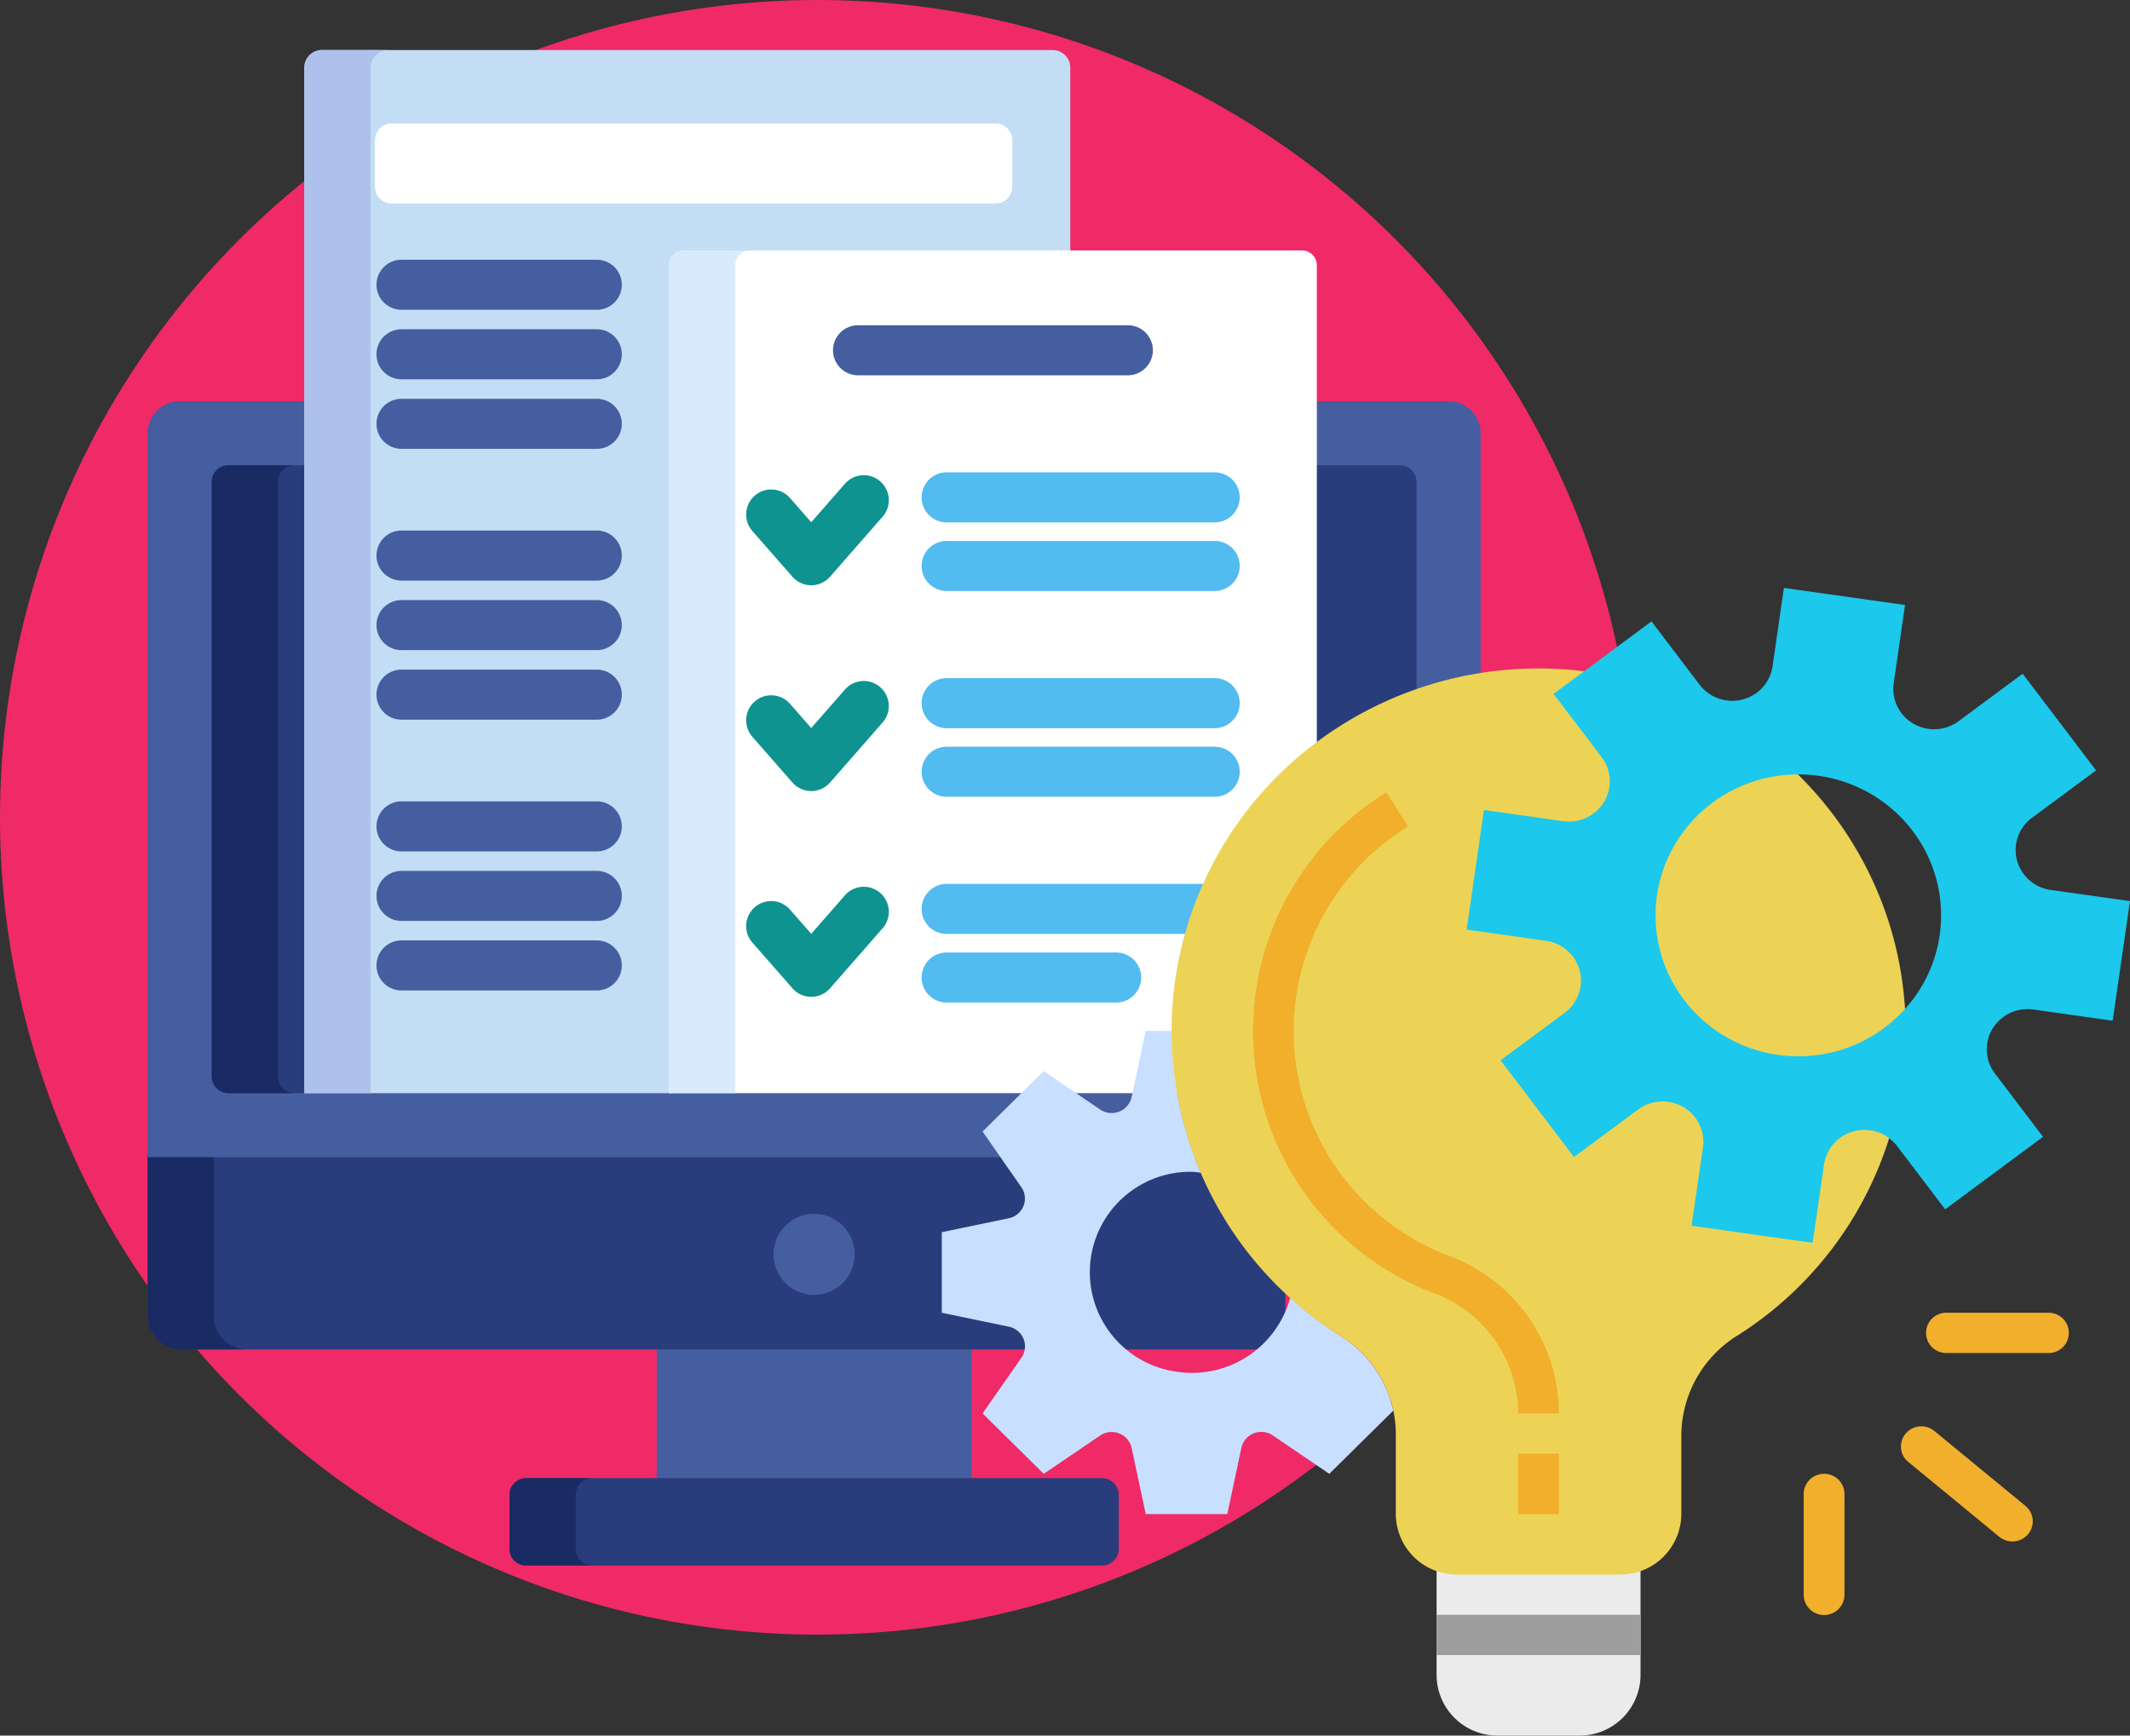 <svg xmlns="http://www.w3.org/2000/svg" width="638.353" height="520.259"><rect width="100%" height="100%" fill="#333333" stroke="none"/><g data-name="Groupe 7"><g transform="translate(34.308 15)"><circle data-name="Ellipse 1" cx="245" cy="245" r="245" transform="translate(-34.308 -15)" fill="#ef2a66"/><path data-name="Rectangle 1" fill="#445ea0" d="M162.51 388.5h94.35v40.586h-94.35z"/><path data-name="Tracé 1" d="M300.979 449.3a5.015 5.015 0 0 1-5 5H123.386a5.015 5.015 0 0 1-5-5v-16.209a5.015 5.015 0 0 1 5-5H295.98a5.015 5.015 0 0 1 5 5V449.3Z" fill="#293d7c"/><path data-name="Tracé 2" d="M138.228 449.3v-16.209a5.015 5.015 0 0 1 5-5h-19.842a5.015 5.015 0 0 0-5 5V449.3a5.015 5.015 0 0 0 5 5h19.842a5.015 5.015 0 0 1-5-5Z" fill="#1a2b63"/><path data-name="Tracé 3" d="M350.927 330.888H9.94v48.617a10.029 10.029 0 0 0 10 10h330.986v-58.617Z" fill="#293d7c"/><path data-name="Tracé 4" d="M29.783 379.505v-48.617H9.94v48.617a10.029 10.029 0 0 0 10 10h19.842a10.029 10.029 0 0 1-9.999-10Z" fill="#1a2b63"/><path data-name="Tracé 5" d="M399.822 105.259h-39.976v109.255a9.45 9.45 0 0 0-9.389 9.454v88.713H57.407V105.259H19.543a9.631 9.631 0 0 0-9.6 9.6v217.029h340.983v-107.92a9.467 9.467 0 0 1 9.456-9.456h49.041V114.86a9.628 9.628 0 0 0-9.601-9.601Z" fill="#445ea0"/><g data-name="Groupe 1" fill="#293d7c"><path data-name="Tracé 6" d="M57.407 124.464h-23.26a5.015 5.015 0 0 0-5 5v178.217a5.015 5.015 0 0 0 5 5h23.261V124.464Z"/><path data-name="Tracé 7" d="M385.219 124.464h-25.372v90.075c.179-.01.355-.027.536-.027h29.836v-85.048a5.015 5.015 0 0 0-5-5Z"/></g><path data-name="Tracé 8" d="M48.989 307.681V129.464a5.015 5.015 0 0 1 5-5H34.147a5.015 5.015 0 0 0-5 5v178.217a5.015 5.015 0 0 0 5 5h19.842a5.015 5.015 0 0 1-5-5Z" fill="#1a2b63"/><circle data-name="Ellipse 2" cx="12.153" cy="12.153" r="12.153" transform="translate(197.527 348.857)" fill="#445ea0"/><path data-name="Tracé 9" d="M167.2 65.513a4.466 4.466 0 0 1 4.453-4.451h114.804V5.266A5.28 5.28 0 0 0 281.192 0H62.172a5.28 5.28 0 0 0-5.265 5.266v307.415H167.2Z" fill="#c3ddf4"/><path data-name="Tracé 10" d="M82.014 0H62.172a5.28 5.28 0 0 0-5.265 5.266v307.415H76.75V5.266A5.28 5.28 0 0 1 82.014 0Z" fill="#aec1ed"/><path data-name="Tracé 11" d="M350.927 223.968a9.465 9.465 0 0 1 9.42-9.454v-150a4.466 4.466 0 0 0-4.452-4.451H170.65a4.466 4.466 0 0 0-4.453 4.451v248.167h184.729v-88.713Z" fill="#fff"/><path data-name="Tracé 12" d="M190.493 60.062H170.65a4.466 4.466 0 0 0-4.453 4.451v248.168h19.842V64.513a4.467 4.467 0 0 1 4.454-4.451Z" fill="#d9eafc"/><path data-name="Tracé 13" d="M208.817 160.439a7.5 7.5 0 0 1-5.643-2.56l-12-13.707a7.5 7.5 0 1 1 11.286-9.881l6.356 7.261 10.106-11.545a7.5 7.5 0 1 1 11.286 9.881l-15.748 17.991a7.5 7.5 0 0 1-5.643 2.56Z" fill="#0f9390"/><g data-name="Groupe 2" fill="#52bbef"><path data-name="Tracé 14" d="M329.727 141.591H249.4a7.5 7.5 0 0 1 0-15h80.327a7.5 7.5 0 0 1 0 15Z"/><path data-name="Tracé 15" d="M329.727 162.153H249.4a7.5 7.5 0 1 1 0-15h80.327a7.5 7.5 0 0 1 0 15Z"/></g><path data-name="Tracé 16" d="M208.817 222.124a7.5 7.5 0 0 1-5.643-2.559l-12-13.706a7.5 7.5 0 0 1 11.286-9.881l6.356 7.261 10.106-11.545a7.5 7.5 0 1 1 11.286 9.881l-15.749 17.99a7.5 7.5 0 0 1-5.642 2.559Z" fill="#0f9390"/><g data-name="Groupe 3" fill="#52bbef"><path data-name="Tracé 17" d="M329.727 203.276H249.4a7.5 7.5 0 1 1 0-15h80.327a7.5 7.5 0 0 1 0 15Z"/><path data-name="Tracé 18" d="M329.727 223.839H249.4a7.5 7.5 0 0 1 0-15h80.327a7.5 7.5 0 0 1 0 15Z"/></g><path data-name="Tracé 19" d="M208.817 283.81a7.5 7.5 0 0 1-5.643-2.56l-12-13.707a7.5 7.5 0 1 1 11.286-9.881l6.356 7.261 10.106-11.544a7.5 7.5 0 1 1 11.286 9.881l-15.748 17.99a7.5 7.5 0 0 1-5.643 2.56Z" fill="#0f9390"/><g data-name="Groupe 4" fill="#52bbef"><path data-name="Tracé 20" d="M329.727 264.962H249.4a7.5 7.5 0 0 1 0-15h80.327a7.5 7.5 0 1 1 0 15Z"/><path data-name="Tracé 21" d="M300.2 285.524h-50.8a7.5 7.5 0 0 1 0-15h50.8a7.5 7.5 0 0 1 0 15Z"/></g><g data-name="Groupe 5" fill="#445ea0"><path data-name="Tracé 22" d="M144.543 77.86H86.022a7.5 7.5 0 0 1 0-15h58.522a7.5 7.5 0 1 1 0 15Z"/><path data-name="Tracé 23" d="M144.543 98.7H86.022a7.5 7.5 0 0 1 0-15h58.522a7.5 7.5 0 1 1 0 15Z"/><path data-name="Tracé 24" d="M144.543 119.546H86.022a7.5 7.5 0 0 1 0-15h58.522a7.5 7.5 0 1 1 0 15Z"/><path data-name="Tracé 25" d="M144.543 159.038H86.022a7.5 7.5 0 0 1 0-15h58.522a7.5 7.5 0 1 1 0 15Z"/><path data-name="Tracé 26" d="M144.543 179.882H86.022a7.5 7.5 0 0 1 0-15h58.522a7.5 7.5 0 1 1 0 15Z"/><path data-name="Tracé 27" d="M144.543 200.726H86.022a7.5 7.5 0 0 1 0-15h58.522a7.5 7.5 0 1 1 0 15Z"/><path data-name="Tracé 28" d="M144.543 240.218H86.022a7.5 7.5 0 0 1 0-15h58.522a7.5 7.5 0 1 1 0 15Z"/><path data-name="Tracé 29" d="M144.543 261.06H86.022a7.5 7.5 0 0 1 0-15h58.522a7.5 7.5 0 1 1 0 15Z"/><path data-name="Tracé 30" d="M144.543 281.9H86.022a7.5 7.5 0 0 1 0-15h58.522a7.5 7.5 0 1 1 0 15Z"/><path data-name="Tracé 31" d="M303.7 97.5h-80.855a7.5 7.5 0 0 1 0-15H303.7a7.5 7.5 0 0 1 0 15Z"/></g><path data-name="Tracé 44" d="M269.06 41a5.015 5.015 0 0 1-5 5h-181a5.015 5.015 0 0 1-5-5V27a5.015 5.015 0 0 1 5-5h181a5.015 5.015 0 0 1 5 5Z" fill="#fff"/></g><path data-name="Tracé 45" d="M430.54 502.152a18.221 18.221 0 0 0 18.336 18.107h24.448a18.223 18.223 0 0 0 18.336-18.107v-36.213h-61.12Zm0 0" fill="#ebebeb"/><path data-name="Tracé 46" d="M401.742 400.493a110.182 110.182 0 0 1-15.059-11.514 30.514 30.514 0 0 1-34.693 22.106 30.1 30.1 0 0 1 5.211-59.822c.934 0 1.832.192 2.725.271a107.4 107.4 0 0 1-8.777-42.52h-7.781l-4.22 19.836a6.056 6.056 0 0 1-3.713 4.365 6.169 6.169 0 0 1-5.736-.634l-16.889-11.5-18.338 18.11 11.612 16.674a5.965 5.965 0 0 1 .642 5.664 6.081 6.081 0 0 1-4.417 3.666l-20.061 4.174v24.142l20.085 4.17a6.1 6.1 0 0 1 4.42 3.666 5.973 5.973 0 0 1-.645 5.664l-11.636 16.678 18.336 18.107 16.889-11.47a6.176 6.176 0 0 1 5.739-.637 6.058 6.058 0 0 1 3.716 4.368l4.217 19.81h24.447l4.217-19.84a6.053 6.053 0 0 1 3.716-4.368 6.167 6.167 0 0 1 5.739.637l16.889 11.5 19.187-18.947a35.159 35.159 0 0 0-15.82-22.356Zm0 0" fill="#c9dfff"/><path data-name="Tracé 47" d="M571.121 309.013c-.006-52.089-37.451-96.846-89.251-106.677s-103.383 18.024-122.939 66.4a107.92 107.92 0 0 0 42.811 131.757 34.522 34.522 0 0 1 16.578 28.984v24.39a18.221 18.221 0 0 0 18.336 18.107h48.9a18.223 18.223 0 0 0 18.331-18.106v-23.889a35.463 35.463 0 0 1 16.93-29.709 108.219 108.219 0 0 0 50.3-91.256Zm0 0" fill="#ecd355"/><path data-name="Tracé 48" d="m608.972 245.162 19.216-14.231-22-28.973-19.22 14.232a12.35 12.35 0 0 1-13.558.728 12.025 12.025 0 0 1-5.873-12.089l3.393-23.473-36.3-5.122-3.393 23.47a12.117 12.117 0 0 1-9.064 9.991 12.3 12.3 0 0 1-12.815-4.45l-14.414-18.98-29.336 21.729 14.406 18.976a11.946 11.946 0 0 1 .734 13.389 12.28 12.28 0 0 1-12.242 5.8l-23.771-3.351-5.19 35.851 23.777 3.351a12.169 12.169 0 0 1 10.114 8.953 11.992 11.992 0 0 1-4.509 12.655l-19.21 14.231 22 28.97 19.21-14.225a12.354 12.354 0 0 1 13.564-.731 12.026 12.026 0 0 1 5.873 12.095l-3.423 23.467 36.3 5.125 3.423-23.479a12.121 12.121 0 0 1 9.067-9.985 12.3 12.3 0 0 1 12.812 4.45l14.415 18.97 29.336-21.729-14.418-18.97a11.95 11.95 0 0 1-.74-13.394 12.274 12.274 0 0 1 12.248-5.8l23.771 3.354 5.19-35.851-23.771-3.354a12.177 12.177 0 0 1-10.111-8.953 11.99 11.99 0 0 1 4.5-12.649Zm-70.02 71.472c-23.63 0-42.784-18.914-42.784-42.249s19.154-42.249 42.784-42.249 42.784 18.917 42.784 42.249-19.154 42.249-42.784 42.249Zm0 0" fill="#1cc8eb"/><path data-name="Tracé 49" d="M430.54 484.045h61.12v12.071h-61.12Zm0 0" fill="#9e9e9e"/><g data-name="Groupe 6" fill="#f1af2c"><path data-name="Tracé 50" d="M454.988 435.761h12.224v18.107h-12.224Zm0 0"/><path data-name="Tracé 51" d="M467.217 423.69h-12.224a38.559 38.559 0 0 0-25.06-35.975 84.042 84.042 0 0 1-14.432-150.2l6.485 10.212a72.039 72.039 0 0 0 12.358 128.757 50.524 50.524 0 0 1 32.873 47.206Zm0 0"/><path data-name="Tracé 52" d="M583.345 393.512h30.56a6.036 6.036 0 1 1 0 12.071h-30.56a6.036 6.036 0 1 1 0-12.071Zm0 0"/><path data-name="Tracé 53" d="M571.121 429.728a6.164 6.164 0 0 1 8.607-.775l27.283 22.448a5.983 5.983 0 0 1 .785 8.5 6.168 6.168 0 0 1-8.61.775l-27.283-22.448a5.982 5.982 0 0 1-.782-8.5Zm0 0"/><path data-name="Tracé 54" d="M546.673 441.797a6.073 6.073 0 0 1 6.112 6.036v30.178a6.112 6.112 0 0 1-12.224 0v-30.178a6.073 6.073 0 0 1 6.112-6.036Zm0 0"/></g></g></svg>